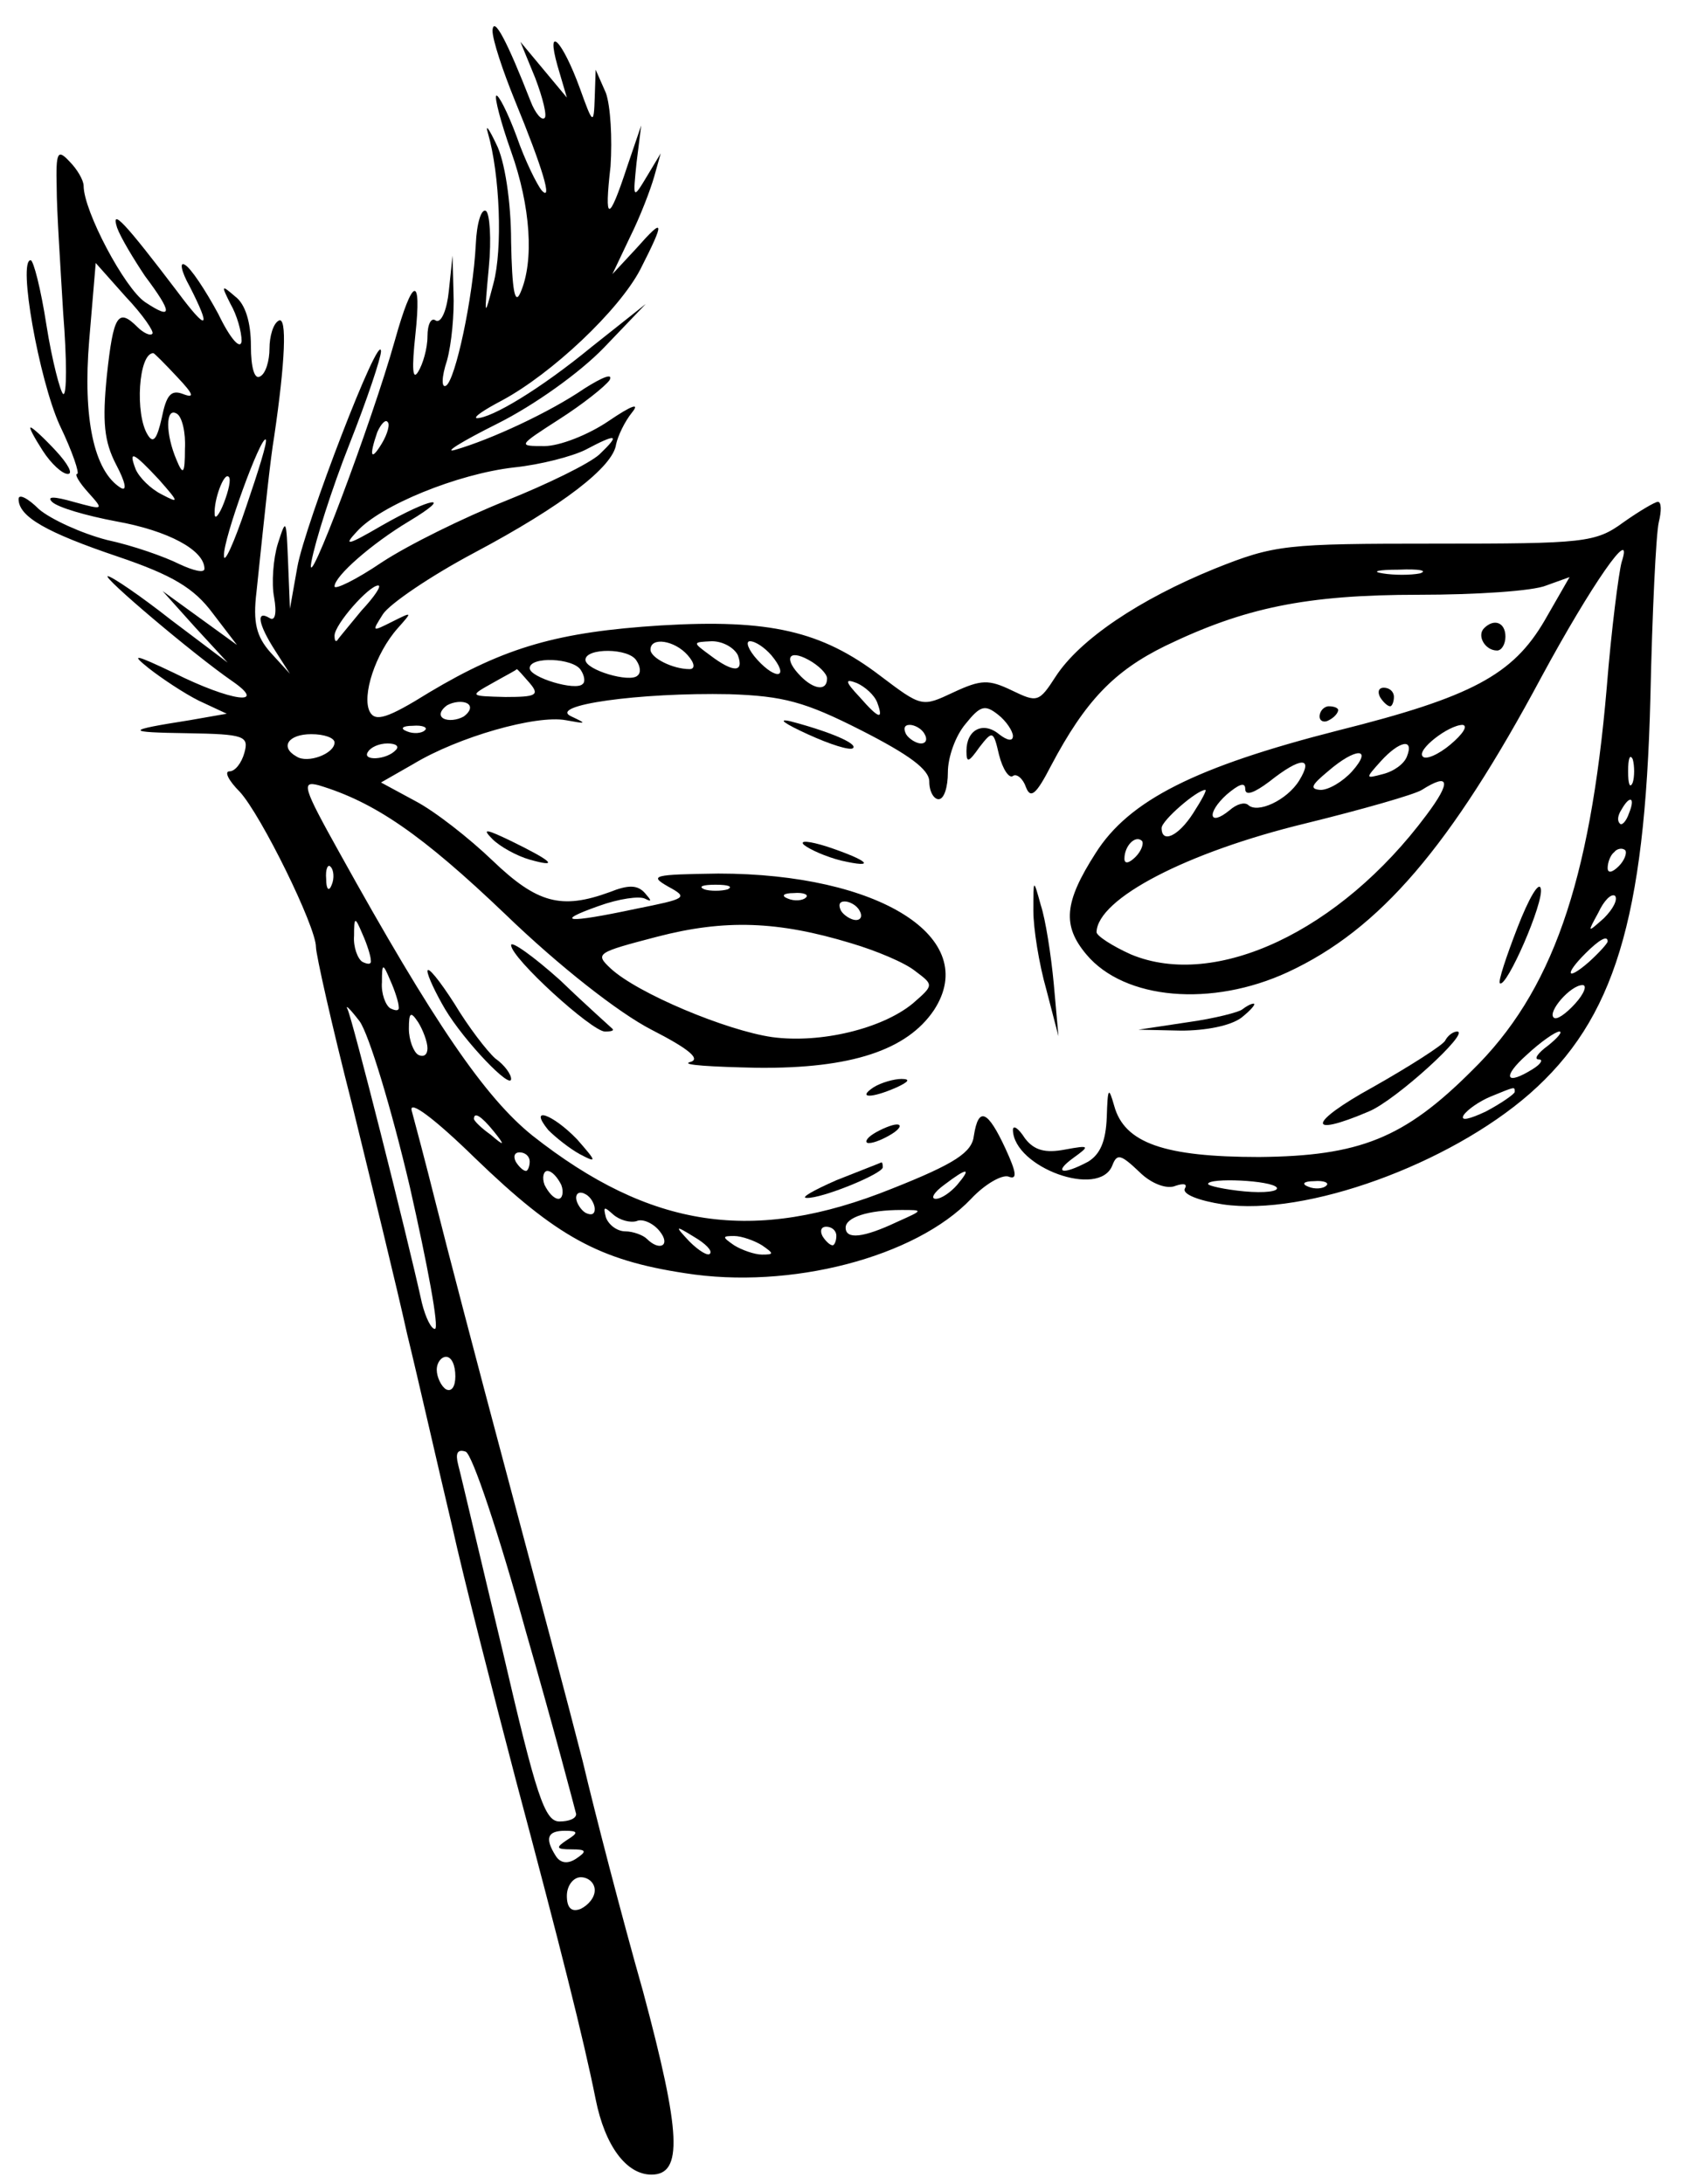 <?xml version="1.0" standalone="no"?>
<!DOCTYPE svg PUBLIC "-//W3C//DTD SVG 20010904//EN"
 "http://www.w3.org/TR/2001/REC-SVG-20010904/DTD/svg10.dtd">
<svg version="1.0" xmlns="http://www.w3.org/2000/svg"
 width="181pt" height="235pt" viewBox="0 0 181 235"
 preserveAspectRatio="xMidYMid meet">

<g transform="translate(0,235) scale(0.1,-0.1)"
fill="#000000" stroke="none">
<path d="M530 2317 c0 -10 11 -43 24 -75 30 -73 41 -110 29 -97 -5 6 -18 32
-27 58 -10 27 -20 46 -22 44 -2 -2 5 -29 16 -60 21 -59 25 -118 10 -152 -6
-14 -9 3 -10 55 0 43 -7 88 -16 105 -8 17 -12 22 -9 12 13 -45 16 -125 6 -162
-10 -38 -10 -37 -5 17 3 31 1 58 -3 61 -5 3 -10 -13 -11 -36 -3 -58 -22 -146
-32 -152 -5 -3 -5 9 1 27 5 18 8 51 7 73 l-1 40 -4 -38 c-2 -20 -8 -35 -14
-32 -5 4 -9 -4 -9 -17 0 -13 -5 -30 -10 -38 -6 -10 -7 3 -3 40 7 65 -3 62 -22
-6 -25 -89 -97 -280 -90 -239 4 22 22 79 41 127 19 48 34 93 34 100 -1 24 -82
-187 -90 -232 l-8 -45 -2 50 c-2 47 -2 48 -11 20 -5 -16 -7 -43 -4 -58 3 -17
1 -26 -5 -22 -15 9 -12 -7 6 -35 l16 -25 -21 23 c-15 17 -19 32 -15 65 10 96
15 143 19 167 12 81 14 130 5 125 -6 -3 -10 -17 -10 -30 0 -13 -4 -27 -10 -30
-6 -4 -10 9 -10 33 0 25 -6 45 -17 53 -15 13 -15 12 -5 -8 7 -12 12 -30 12
-40 -1 -10 -12 2 -25 29 -14 26 -30 50 -36 53 -6 4 -4 -7 5 -23 24 -47 19 -49
-13 -6 -57 75 -72 91 -65 69 4 -11 18 -34 30 -52 30 -40 30 -48 0 -28 -22 15
-66 98 -66 125 0 6 -7 18 -15 26 -13 14 -15 11 -14 -28 0 -24 4 -84 7 -135 4
-50 4 -89 0 -87 -3 2 -12 36 -18 74 -6 39 -14 70 -17 70 -14 0 9 -128 31 -177
14 -29 22 -53 19 -53 -3 0 2 -9 12 -20 17 -19 17 -19 -16 -10 -21 6 -29 6 -23
0 6 -6 37 -15 69 -21 56 -10 95 -31 95 -51 0 -5 -12 -2 -27 5 -16 8 -50 20
-78 26 -27 7 -60 22 -73 33 -12 12 -22 17 -22 11 0 -19 30 -36 107 -62 59 -20
82 -34 102 -61 l26 -34 -40 29 -40 29 35 -39 35 -38 -61 46 c-33 26 -64 47
-68 47 -7 0 92 -84 134 -113 39 -27 -1 -22 -63 9 -42 20 -47 21 -27 5 14 -11
38 -27 54 -35 l30 -14 -40 -7 c-70 -11 -70 -13 -2 -14 61 -1 66 -3 61 -21 -3
-11 -10 -20 -16 -20 -6 0 -1 -10 11 -22 23 -25 82 -145 82 -167 0 -8 17 -84
39 -170 21 -86 48 -196 59 -246 12 -49 33 -142 48 -205 14 -63 46 -187 69
-275 48 -180 73 -279 86 -344 10 -50 33 -81 60 -81 34 0 32 44 -9 197 -23 81
-52 193 -65 248 -14 55 -51 194 -82 310 -31 116 -65 246 -76 290 -11 44 -23
89 -26 100 -3 12 25 -9 68 -51 88 -85 134 -110 226 -124 113 -18 248 17 308
80 15 16 33 26 40 24 10 -4 9 4 -3 30 -19 41 -29 46 -34 14 -2 -18 -20 -30
-88 -57 -149 -60 -260 -43 -387 57 -51 41 -106 121 -208 305 -39 70 -41 77
-22 72 60 -18 111 -53 201 -139 58 -56 122 -106 157 -124 41 -21 54 -32 41
-35 -9 -3 24 -5 73 -6 101 -1 161 19 190 62 51 78 -59 147 -232 147 -70 -1
-75 -2 -54 -14 22 -12 20 -13 -35 -24 -75 -16 -88 -14 -40 3 22 8 44 11 50 8
8 -4 7 -2 0 6 -8 9 -18 9 -38 1 -52 -19 -78 -12 -126 34 -25 24 -62 53 -83 64
l-37 20 35 20 c48 29 132 53 164 47 22 -4 23 -4 6 4 -27 12 73 26 170 24 58
-2 81 -8 142 -39 51 -26 73 -42 73 -55 0 -11 5 -19 10 -19 6 0 10 13 10 29 0
16 8 39 19 52 16 20 21 21 35 10 9 -7 16 -18 16 -23 0 -6 -6 -5 -15 2 -17 14
-35 5 -35 -18 0 -13 2 -13 14 4 14 18 15 18 21 -8 4 -16 11 -26 15 -23 4 3 11
-3 14 -12 5 -13 11 -8 27 23 37 70 68 102 123 129 85 41 151 55 273 55 61 0
123 4 137 10 l25 9 -27 -47 c-34 -58 -78 -82 -222 -118 -153 -39 -225 -75
-261 -132 -34 -53 -36 -78 -10 -109 41 -49 135 -57 217 -19 99 46 175 135 273
318 53 98 100 166 86 123 -3 -11 -11 -72 -16 -135 -18 -210 -59 -328 -145
-412 -73 -73 -121 -92 -229 -93 -102 0 -145 15 -156 55 -6 21 -7 20 -8 -12 -1
-26 -7 -40 -20 -48 -28 -15 -38 -12 -16 4 18 13 18 14 -9 9 -21 -4 -33 -1 -43
12 -7 11 -13 15 -13 9 1 -40 93 -74 107 -38 5 13 9 12 29 -7 13 -13 30 -19 39
-15 9 3 13 2 10 -3 -3 -6 15 -13 41 -17 89 -13 243 43 330 119 91 80 124 187
130 427 2 91 6 175 9 188 3 12 3 22 -1 22 -3 0 -20 -10 -37 -22 -30 -22 -42
-23 -202 -23 -162 0 -173 -1 -238 -27 -81 -33 -145 -76 -171 -116 -18 -28 -20
-28 -47 -15 -25 12 -33 12 -63 -2 -34 -16 -34 -16 -79 18 -63 48 -119 61 -236
54 -110 -7 -167 -23 -249 -72 -45 -28 -58 -32 -64 -21 -9 17 6 63 30 90 16 18
16 18 -6 7 -22 -11 -22 -11 -10 8 7 11 51 41 98 66 96 51 150 93 153 117 2 9
9 24 17 34 9 11 0 8 -25 -9 -22 -15 -53 -27 -69 -27 -29 0 -29 0 16 29 25 16
49 35 54 42 4 8 -8 3 -27 -9 -38 -26 -101 -55 -139 -66 -14 -4 7 9 45 28 40
20 89 55 115 82 l45 47 -58 -46 c-56 -46 -108 -77 -124 -77 -4 1 8 9 27 19 54
29 126 97 149 141 27 53 26 57 -4 23 l-26 -28 19 40 c11 22 22 51 26 65 l7 25
-15 -25 c-15 -25 -15 -24 -11 15 l5 40 -15 -44 c-20 -61 -25 -61 -18 0 2 30 0
65 -5 79 l-11 25 -1 -30 c-1 -30 -2 -29 -16 10 -19 52 -37 70 -24 24 l10 -34
-25 30 -25 30 16 -39 c8 -21 13 -41 10 -43 -3 -3 -10 5 -15 18 -25 64 -40 93
-41 76z m-366 -326 c-2 -3 -10 1 -16 7 -21 21 -26 13 -33 -52 -5 -50 -3 -71
10 -96 10 -19 12 -29 5 -25 -29 18 -41 75 -34 159 l7 83 32 -36 c19 -20 31
-38 29 -40z m27 -47 c17 -18 19 -23 6 -18 -13 5 -18 -1 -23 -26 -5 -22 -9 -28
-15 -18 -14 22 -10 88 6 88 1 0 12 -11 26 -26z m8 -77 c0 -27 -2 -29 -9 -12
-12 28 -12 57 0 50 6 -3 10 -21 9 -38z m212 6 c-12 -20 -14 -14 -5 12 4 9 9
14 11 11 3 -2 0 -13 -6 -23z m-146 -68 c-13 -39 -24 -63 -24 -53 -1 18 40 130
45 125 2 -2 -8 -34 -21 -72z m380 56 c-11 -10 -56 -32 -101 -50 -45 -18 -104
-47 -133 -66 -28 -19 -51 -30 -51 -26 0 11 40 46 80 70 50 30 24 26 -30 -5
-36 -21 -41 -22 -26 -6 25 28 108 62 169 69 29 3 63 12 77 19 34 18 38 17 15
-5z m-474 -27 c22 -25 22 -26 3 -16 -12 6 -24 18 -28 27 -8 21 -3 19 25 -11z
m70 -25 c-5 -13 -10 -19 -10 -12 -1 15 10 45 15 40 3 -2 0 -15 -5 -28z m1287
-76 c-10 -2 -28 -2 -40 0 -13 2 -5 4 17 4 22 1 32 -1 23 -4z m-1139 -40 c-13
-16 -25 -30 -26 -32 -2 -2 -3 0 -3 5 0 12 37 54 47 54 4 0 -4 -12 -18 -27z
m351 -48 c8 -9 8 -15 2 -15 -18 0 -42 12 -42 21 0 14 26 10 40 -6z m54 0 c7
-19 -5 -19 -30 0 -19 14 -19 14 2 15 12 0 24 -7 28 -15z m36 0 c20 -24 6 -28
-15 -5 -10 11 -13 20 -8 20 6 0 16 -7 23 -15z m-145 -6 c4 -6 5 -13 1 -16 -8
-8 -56 6 -56 17 0 13 47 13 55 -1z m205 -19 c0 -14 -14 -12 -28 2 -19 19 -14
30 8 18 11 -6 20 -15 20 -20z m-265 9 c4 -6 5 -13 2 -15 -7 -8 -57 7 -57 17 0
13 47 11 55 -2z m-55 -14 c11 -13 7 -15 -26 -15 -39 1 -39 1 -14 15 14 8 26
14 26 15 1 0 7 -7 14 -15z m374 -21 c7 -19 2 -18 -19 6 -16 17 -16 20 -3 15 9
-4 19 -13 22 -21z m-445 -15 c-7 -4 -17 -5 -22 -2 -5 3 -3 9 4 14 7 4 17 5 22
2 5 -3 3 -9 -4 -14z m-42 -15 c-3 -3 -12 -4 -19 -1 -8 3 -5 6 6 6 11 1 17 -2
13 -5z m538 -4 c3 -5 2 -10 -4 -10 -5 0 -13 5 -16 10 -3 6 -2 10 4 10 5 0 13
-4 16 -10z m566 -11 c-13 -11 -27 -17 -30 -13 -7 7 28 34 43 34 6 -1 0 -10
-13 -21z m-1201 2 c0 -12 -29 -23 -41 -15 -18 10 -9 24 16 24 14 0 25 -4 25
-9z m66 -8 c-10 -11 -37 -12 -30 -2 3 5 12 9 21 9 9 0 13 -3 9 -7z m1088 -7
c-3 -8 -14 -16 -26 -19 -19 -5 -19 -5 -2 14 20 22 36 25 28 5z m-59 -16 c-10
-11 -25 -20 -34 -20 -12 1 -10 5 8 20 30 26 49 26 26 0z m302 -12 c-3 -7 -5
-2 -5 12 0 14 2 19 5 13 2 -7 2 -19 0 -25z m-359 2 c-13 -21 -45 -36 -55 -26
-4 3 -12 1 -20 -6 -22 -18 -25 -3 -3 17 13 11 20 14 20 6 0 -8 10 -4 26 8 34
27 48 27 32 1z m137 -37 c-93 -125 -227 -188 -318 -150 -20 9 -37 20 -37 24 1
36 97 86 225 117 61 15 117 31 125 36 30 19 32 9 5 -27z m-251 2 c-16 -25 -34
-33 -34 -16 0 8 38 41 47 41 2 0 -4 -11 -13 -25z m469 0 c-3 -9 -8 -14 -10
-11 -3 3 -2 9 2 15 9 16 15 13 8 -4z m-531 -47 c-7 -7 -12 -8 -12 -2 0 14 12
26 19 19 2 -3 -1 -11 -7 -17z m520 -10 c-7 -7 -12 -8 -12 -2 0 6 3 14 7 17 3
4 9 5 12 2 2 -3 -1 -11 -7 -17z m-1385 -20 c-3 -8 -6 -5 -6 6 -1 11 2 17 5 13
3 -3 4 -12 1 -19z m426 -5 c-7 -2 -19 -2 -25 0 -7 3 -2 5 12 5 14 0 19 -2 13
-5z m84 -9 c-3 -3 -12 -4 -19 -1 -8 3 -5 6 6 6 11 1 17 -2 13 -5z m859 -22
c-18 -16 -18 -16 -6 6 6 13 14 21 18 18 3 -4 -2 -14 -12 -24z m-801 8 c3 -5 2
-10 -4 -10 -5 0 -13 5 -16 10 -3 6 -2 10 4 10 5 0 13 -4 16 -10z m-526 -53 c1
-5 -3 -5 -9 -2 -5 3 -10 16 -9 28 0 21 1 21 9 2 5 -11 9 -24 9 -28z m517 18
c27 -8 58 -21 69 -30 20 -15 20 -15 -3 -35 -33 -27 -99 -43 -151 -36 -49 7
-145 47 -174 74 -17 16 -15 17 50 34 73 19 130 17 209 -7z m814 2 c0 -2 -9
-12 -20 -22 -24 -21 -27 -14 -4 9 15 15 24 20 24 13z m-1301 -70 c1 -5 -3 -5
-9 -2 -5 3 -10 16 -9 28 0 21 1 21 9 2 5 -11 9 -24 9 -28z m1266 3 c-10 -11
-20 -18 -23 -15 -7 6 18 35 31 35 5 0 2 -9 -8 -20z m-1254 -197 c19 -84 32
-153 27 -153 -4 0 -10 12 -14 28 -17 77 -75 306 -80 316 -3 6 3 0 13 -13 10
-14 34 -93 54 -178z m19 149 c0 -7 -4 -10 -10 -7 -5 3 -10 16 -10 28 0 18 2
19 10 7 5 -8 10 -21 10 -28z m1206 3 c-11 -8 -16 -15 -10 -15 5 0 2 -5 -6 -10
-30 -19 -34 -9 -7 15 15 14 31 25 35 25 4 0 -2 -7 -12 -15z m-36 -50 c0 -2
-14 -12 -31 -21 -17 -8 -28 -11 -24 -4 4 6 17 15 29 20 27 11 26 11 26 5z
m-1099 -42 c13 -16 12 -17 -3 -4 -10 7 -18 15 -18 17 0 8 8 3 21 -13z m39 -33
c0 -5 -2 -10 -4 -10 -3 0 -8 5 -11 10 -3 6 -1 10 4 10 6 0 11 -4 11 -10z m34
-25 c3 -8 1 -15 -3 -15 -5 0 -11 7 -15 15 -3 8 -1 15 3 15 5 0 11 -7 15 -15z
m426 0 c-7 -8 -17 -15 -23 -15 -6 0 -2 7 9 15 25 19 30 19 14 0z m344 -3 c2
-4 -13 -6 -35 -4 -21 2 -39 6 -39 8 0 7 69 4 74 -4z m53 2 c-3 -3 -12 -4 -19
-1 -8 3 -5 6 6 6 11 1 17 -2 13 -5z m-787 -25 c0 -6 -4 -7 -10 -4 -5 3 -10 11
-10 16 0 6 5 7 10 4 6 -3 10 -11 10 -16z m45 -13 c6 3 18 -2 25 -11 12 -15 0
-22 -14 -8 -4 4 -15 8 -23 8 -9 0 -18 7 -21 15 -3 12 -2 12 8 3 7 -6 18 -9 25
-7z m280 -1 c-36 -17 -55 -19 -55 -6 0 11 24 19 60 19 24 0 24 0 -5 -13z
m-201 -34 c-2 -3 -12 3 -22 13 -16 17 -16 18 5 5 12 -7 20 -15 17 -18z m136
19 c0 -5 -2 -10 -4 -10 -3 0 -8 5 -11 10 -3 6 -1 10 4 10 6 0 11 -4 11 -10z
m-80 -10 c13 -9 13 -10 0 -10 -8 0 -22 5 -30 10 -13 9 -13 10 0 10 8 0 22 -5
30 -10z m-330 -141 c0 -11 -4 -17 -10 -14 -5 3 -10 13 -10 21 0 8 5 14 10 14
6 0 10 -9 10 -21z m76 -275 c30 -104 53 -192 54 -196 0 -5 -8 -8 -18 -8 -16 0
-25 28 -61 183 -24 100 -45 190 -48 201 -3 12 -1 17 8 14 7 -2 36 -89 65 -194z
m44 -224 c-12 -8 -12 -10 5 -10 16 0 17 -2 5 -10 -9 -6 -17 -5 -22 3 -12 19
-9 27 10 27 14 0 15 -2 2 -10z m30 -54 c0 -8 -7 -16 -15 -20 -10 -4 -15 1 -15
14 0 11 7 20 15 20 8 0 15 -6 15 -14z"/>
<path d="M46 1865 c9 -14 21 -25 27 -25 6 0 0 11 -13 25 -13 14 -25 25 -27 25
-2 0 4 -11 13 -25z"/>
<path d="M1597 1674 c-8 -8 1 -24 14 -24 5 0 9 7 9 15 0 15 -12 20 -23 9z"/>
<path d="M1485 1600 c3 -5 8 -10 11 -10 2 0 4 5 4 10 0 6 -5 10 -11 10 -5 0
-7 -4 -4 -10z"/>
<path d="M1420 1579 c0 -5 5 -7 10 -4 6 3 10 8 10 11 0 2 -4 4 -10 4 -5 0 -10
-5 -10 -11z"/>
<path d="M869 1560 c24 -11 46 -18 49 -15 5 5 -26 18 -68 29 -14 3 -5 -3 19
-14z"/>
<path d="M530 1447 c8 -8 26 -18 40 -22 32 -9 25 -2 -20 20 -27 13 -32 14 -20
2z"/>
<path d="M865 1441 c6 -5 24 -13 40 -17 39 -9 30 0 -15 15 -19 6 -30 7 -25 2z"/>
<path d="M1633 1352 c-12 -31 -21 -58 -19 -60 7 -6 48 88 44 102 -2 8 -13 -11
-25 -42z"/>
<path d="M1112 1370 c0 -19 6 -57 14 -85 l13 -50 -5 56 c-3 32 -9 70 -14 85
-8 29 -8 29 -8 -6z"/>
<path d="M550 1333 c0 -14 87 -93 101 -93 7 0 10 1 8 3 -2 2 -28 25 -56 52
-29 26 -53 43 -53 38z"/>
<path d="M460 1305 c0 -5 9 -24 19 -41 21 -35 71 -87 71 -75 0 5 -7 15 -17 22
-9 8 -29 34 -44 59 -16 25 -29 41 -29 35z"/>
<path d="M1337 1264 c-3 -3 -30 -10 -59 -14 l-53 -8 46 -1 c26 0 53 5 65 14
10 8 16 15 13 15 -3 0 -8 -3 -12 -6z"/>
<path d="M1555 1230 c-3 -5 -39 -28 -78 -50 -69 -38 -72 -55 -4 -26 29 12 110
86 95 86 -4 0 -10 -4 -13 -10z"/>
<path d="M940 1180 c-18 -12 -2 -12 25 0 13 6 15 9 5 9 -8 0 -22 -4 -30 -9z"/>
<path d="M590 1134 c8 -8 23 -20 34 -26 19 -10 18 -8 -3 16 -26 27 -53 37 -31
10z"/>
<path d="M940 1130 c-8 -5 -10 -10 -5 -10 6 0 17 5 25 10 8 5 11 10 5 10 -5 0
-17 -5 -25 -10z"/>
<path d="M900 1080 c-25 -11 -39 -19 -32 -19 16 -1 82 26 82 33 0 4 -1 6 -2 5
-2 -1 -23 -9 -48 -19z"/>
</g>
</svg>
